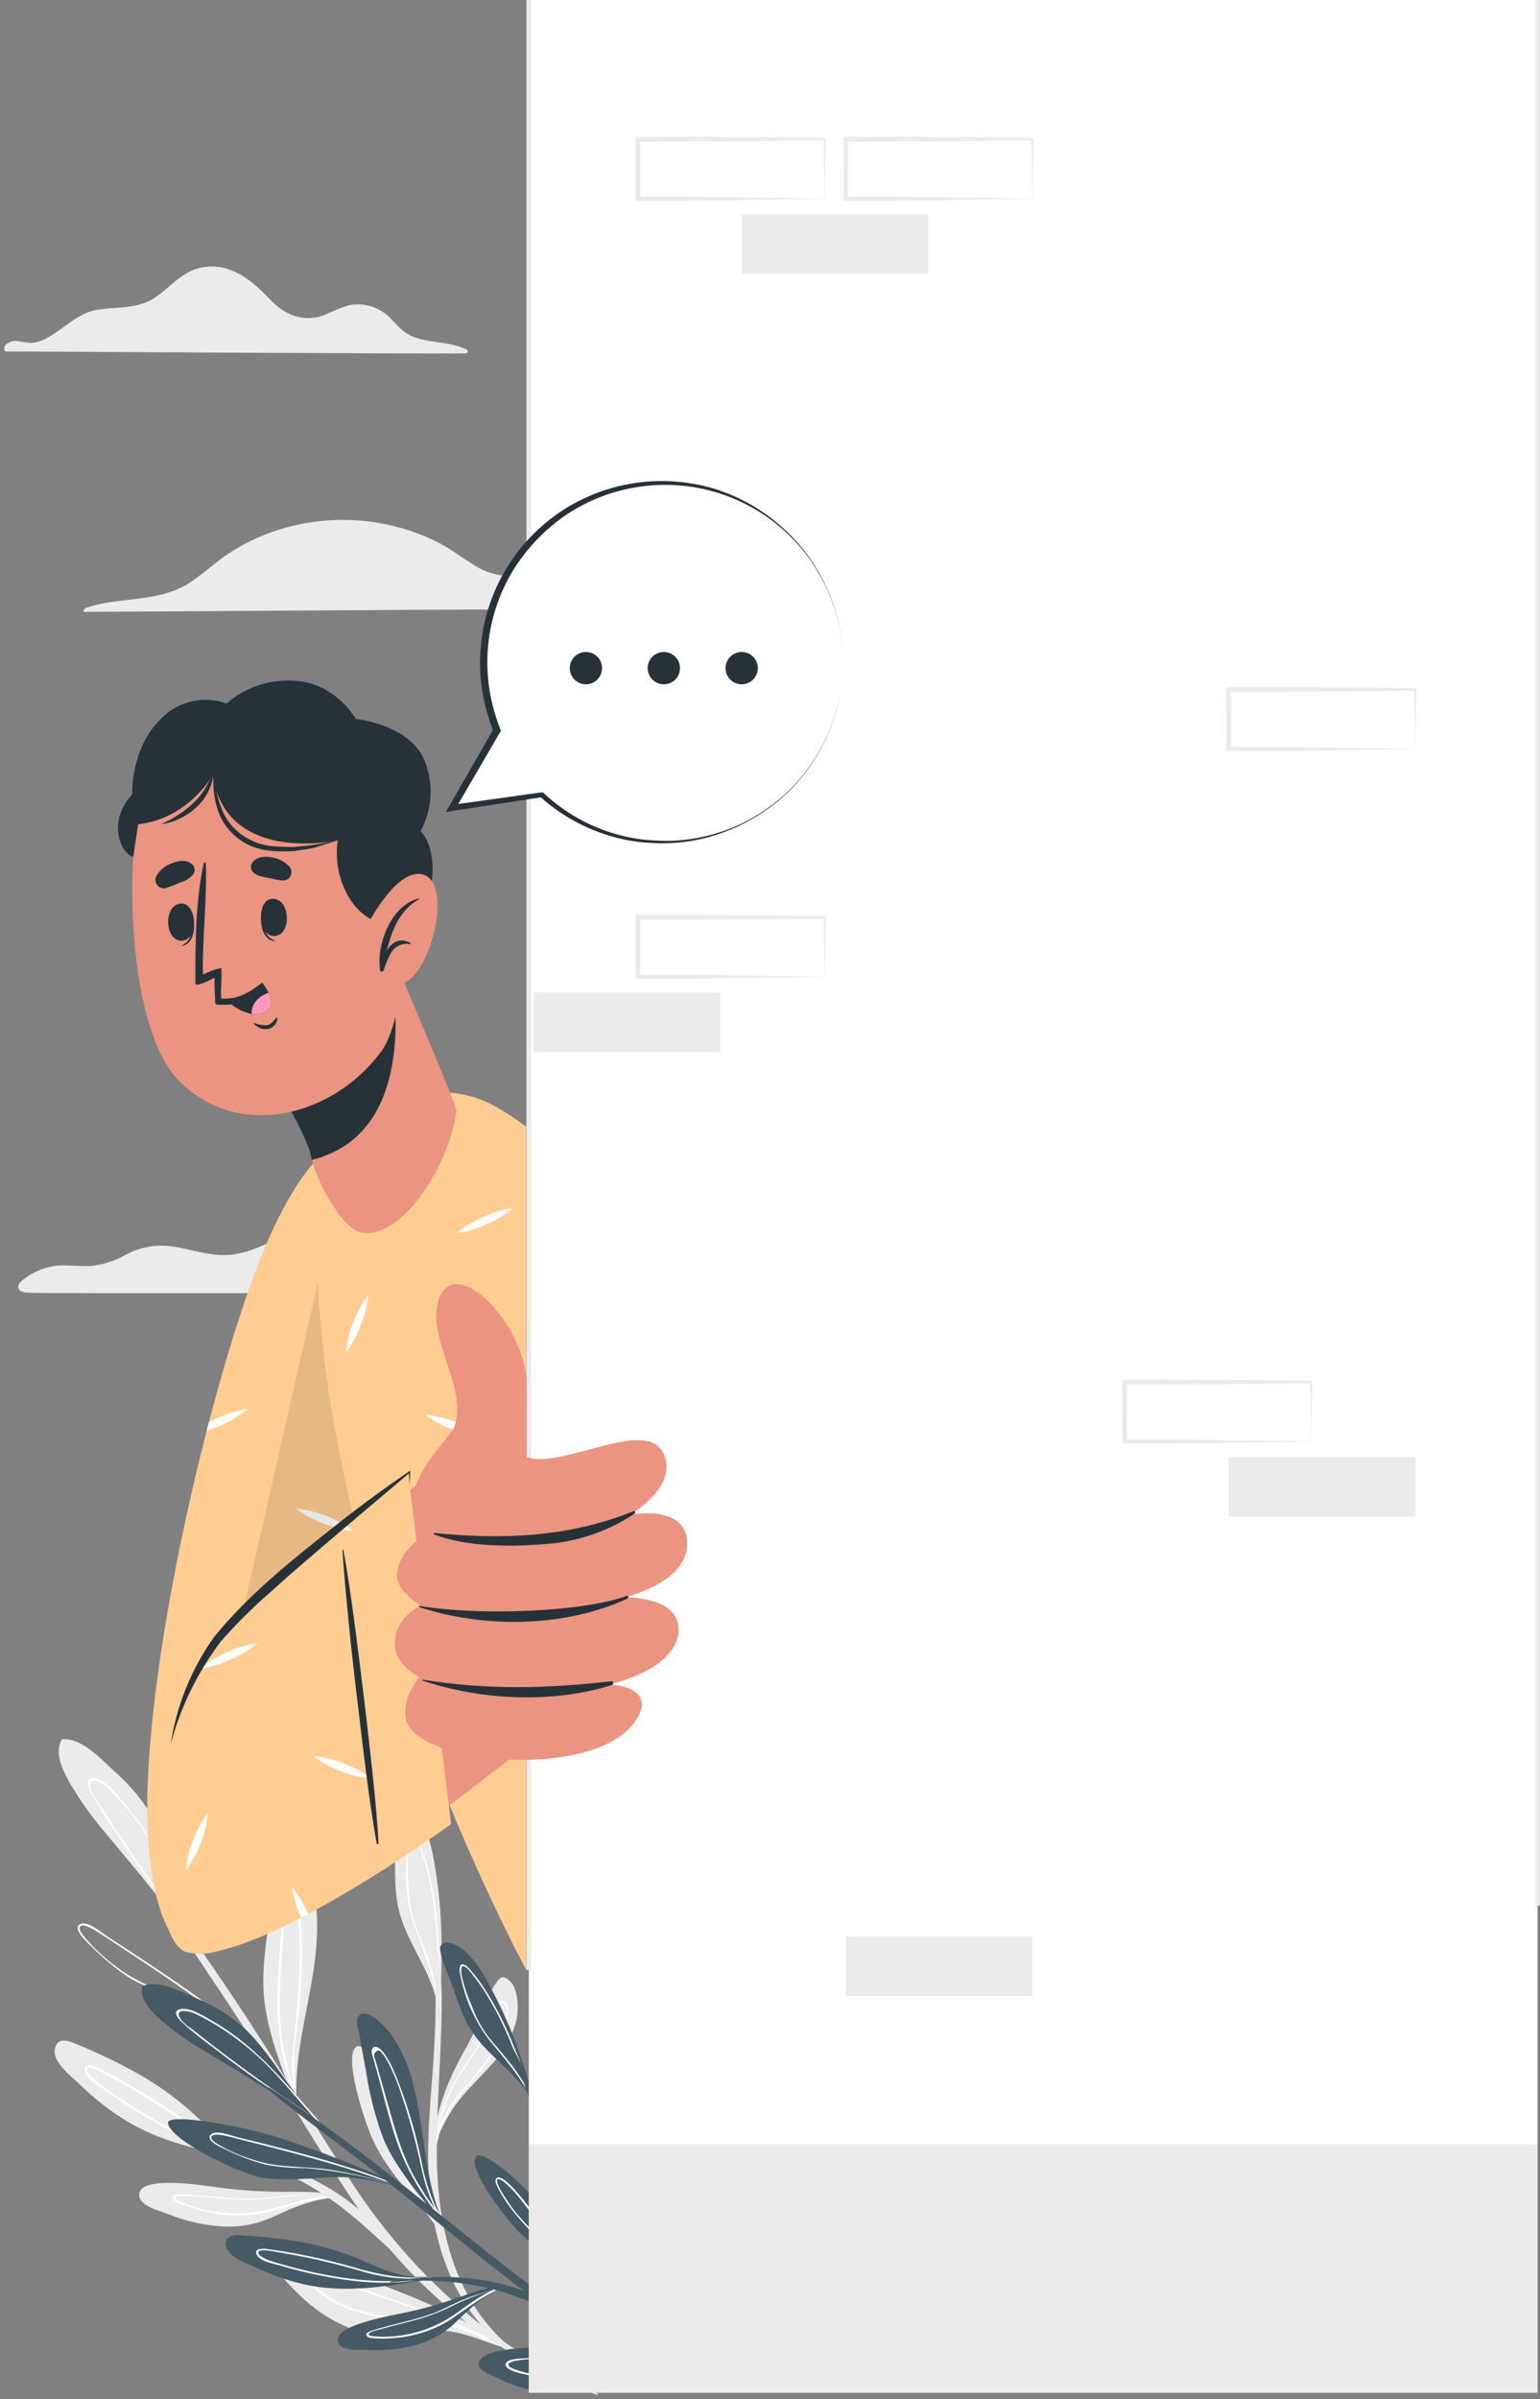 <svg width="237" height="369" viewBox="0 0 237 369" fill="none" xmlns="http://www.w3.org/2000/svg">
<rect x="0" y="0" width="237" height="369" fill="#808080" stroke="none"/>
<g clip-path="url(#clip0_125_119)">
<path d="M12.948 94.105C16.164 94.105 96.469 93.546 119.153 93.546C120.735 93.546 118.733 90.8 117.858 90.602C115.068 89.991 112.161 89.961 109.327 89.667C106.542 89.397 103.813 88.71 101.231 87.628C99.023 86.686 96.771 85.597 94.357 85.221C89.683 84.485 85.584 87.017 81.197 88.165C79.868 88.551 78.472 88.654 77.1 88.466C75.728 88.278 74.411 87.805 73.234 87.076C71.203 85.862 69.362 84.404 67.243 83.33C63.187 81.335 58.764 80.198 54.249 79.992C49.734 79.786 45.225 80.513 41.004 82.13C38.995 82.911 37.071 83.898 35.264 85.074C33.122 86.48 31.282 88.276 29.133 89.659C24.349 92.736 18.468 91.713 13.272 93.472C12.992 93.568 12.676 94.105 12.948 94.105Z" fill="#EBEBEB"/>
<path d="M0.878 54.052C4.631 54.052 67.714 54.464 71.681 54.339C71.961 54.339 72.115 53.912 71.835 53.772C69.333 52.536 66.499 52.786 63.901 51.91C62.37 51.395 61.436 50.394 60.376 49.246C59.493 48.251 58.36 47.511 57.093 47.104C55.931 46.755 54.698 46.717 53.516 46.994C52.281 47.404 51.074 47.896 49.903 48.466C46.87 49.606 43.926 48.517 41.763 46.258C39.981 44.41 38.23 42.666 35.801 41.665C34.803 41.225 33.726 40.995 32.636 40.99C31.545 40.985 30.466 41.205 29.464 41.636C27.153 42.681 25.563 44.786 23.392 46.051C20.816 47.523 17.732 47.2 14.891 47.656C12.05 48.112 9.872 50.512 7.384 51.895C6.568 52.415 5.627 52.705 4.661 52.734C4.093 52.687 3.528 52.608 2.968 52.499C2.576 52.399 2.165 52.406 1.777 52.518C1.389 52.631 1.037 52.845 0.76 53.139C0.605 53.309 0.635 54.052 0.878 54.052Z" fill="#EBEBEB"/>
<path d="M4.565 198.823C4.617 198.985 80.299 198.823 79.35 198.823C78.909 198.823 80.005 198.168 79.586 197.962C77.12 196.74 74.434 196.703 71.74 196.49C70.156 196.42 68.602 196.042 67.162 195.379C65.734 194.643 64.844 193.332 63.828 192.133C62.268 190.284 60.263 188.864 58.001 188.008C55.739 187.151 53.296 186.887 50.904 187.238C45.523 188.077 41.284 192.177 35.889 192.935C32.651 193.384 29.589 192.133 26.424 191.691C23.979 191.356 21.49 191.813 19.322 192.994C17.716 193.908 15.94 194.484 14.104 194.687C12.632 194.79 11.16 194.62 9.651 194.606C7.219 194.651 4.887 195.583 3.093 197.226C2.858 197.41 2.092 198.823 4.565 198.823Z" fill="#EBEBEB"/>
<path d="M64.792 280.055C66.316 282.587 66.779 285.988 67.213 288.887C67.69 292.176 67.936 295.493 67.949 298.816C67.994 301.915 67.891 305.006 67.729 308.09V308.178C67.729 308.384 67.729 308.583 67.729 308.781C67.729 308.98 67.729 309.275 67.729 309.517C67.733 309.549 67.726 309.582 67.709 309.609C67.691 309.636 67.664 309.656 67.633 309.665C67.615 309.675 67.595 309.68 67.574 309.68C67.553 309.68 67.533 309.675 67.515 309.664C67.497 309.654 67.482 309.639 67.472 309.621C67.461 309.603 67.456 309.582 67.456 309.562L67.412 309.164C66.809 303.548 62.636 299.14 61.37 293.708C60.678 290.764 60.803 287.585 60.788 284.552C60.788 282.874 60.442 280.755 60.788 279.113C60.877 278.672 60.832 278.23 61.237 277.928C62.496 276.972 64.225 279.165 64.792 280.055Z" fill="#EBEBEB"/>
<path d="M63.85 282.352C62.842 281.814 62.724 283.89 62.658 284.464C62.238 288.328 62.459 292.796 63.85 296.431C65.366 300.443 66.934 304.439 67.456 308.7L67.412 309.135L67.456 309.532C67.456 309.553 67.461 309.573 67.472 309.591C67.482 309.609 67.497 309.624 67.515 309.635C67.533 309.645 67.553 309.651 67.574 309.651C67.594 309.651 67.615 309.646 67.633 309.635C67.633 309.547 67.633 309.466 67.633 309.385C67.677 308.965 67.714 308.553 67.736 308.141V308.053C67.82 305.09 67.741 302.124 67.5 299.169C67.367 295.021 66.782 290.9 65.756 286.878C65.484 285.91 65.162 284.957 64.792 284.022C64.623 283.551 64.343 282.624 63.85 282.352ZM64.821 284.714C65.18 285.708 65.487 286.721 65.741 287.747C66.574 291.296 67.067 294.916 67.213 298.558C67.495 301.703 67.588 304.861 67.493 308.016C67.188 305.59 66.615 303.206 65.786 300.906C65.182 299.162 64.461 297.469 63.843 295.754C63.214 293.796 62.887 291.754 62.871 289.697C62.691 287.761 62.728 285.81 62.981 283.883C63.055 283.5 63.305 282.631 63.622 282.624C64.188 282.624 64.682 284.324 64.792 284.714H64.821Z" fill="white"/>
<path d="M77.841 360.824C77.873 360.834 77.9 360.855 77.918 360.884C77.935 360.912 77.942 360.946 77.937 360.979V360.979C77.936 361.006 77.927 361.032 77.911 361.054C77.896 361.076 77.874 361.094 77.849 361.104C77.811 361.118 77.769 361.118 77.731 361.104C74.051 360.066 70.26 357.983 66.308 358.55C63.217 358.991 60.663 359.889 57.476 359.205C54.282 358.487 51.273 357.108 48.644 355.157C47.441 354.268 46.322 353.271 45.303 352.176C44.817 351.653 43.315 350.395 43.337 349.593C43.419 345.854 55.32 350.145 56.902 350.726C63.916 353.302 71.129 356.334 77.37 360.485C77.374 360.493 77.376 360.502 77.376 360.511C77.376 360.52 77.374 360.529 77.37 360.537C77.375 360.549 77.377 360.561 77.377 360.574C77.377 360.586 77.375 360.599 77.37 360.611C77.525 360.684 77.687 360.75 77.841 360.824Z" fill="#EBEBEB"/>
<path d="M77.841 360.824C77.687 360.75 77.525 360.684 77.37 360.625C77.375 360.614 77.378 360.601 77.378 360.588C77.378 360.576 77.375 360.563 77.37 360.552C73.388 358.609 69.274 356.945 65.116 355.4C60.695 353.605 56.161 352.1 51.544 350.895C50.911 350.741 48.21 349.769 47.864 350.807C47.518 351.845 50.477 353.501 51.11 353.876C54.79 356.084 59.206 356.563 63.408 356.945C66.146 357.203 68.825 357.424 71.423 358.417C73.631 359.234 75.685 360.294 77.856 361.126C77.881 361.116 77.903 361.099 77.919 361.076C77.934 361.054 77.943 361.028 77.944 361.001C76.833 360.566 75.736 360.059 74.654 359.529L77.944 360.956C77.944 360.926 77.933 360.897 77.915 360.873C77.896 360.849 77.87 360.832 77.841 360.824V360.824ZM68.067 357.21C63.894 356.474 59.611 356.614 55.504 355.436C53.516 354.907 51.642 354.016 49.976 352.809C49.66 352.573 48.151 351.558 48.335 350.998C48.46 350.623 49.527 350.733 49.689 350.763C50.871 350.964 52.041 351.232 53.193 351.565C57.204 352.706 61.156 354.119 65.064 355.591C67.228 356.408 69.362 357.284 71.49 358.196C70.383 357.759 69.237 357.429 68.067 357.21Z" fill="white"/>
<path d="M47.864 289.579C48.924 292.737 48.931 296.24 48.666 299.53C48.033 307.133 45.398 314.603 45.604 322.28C45.604 322.581 45.604 322.883 45.604 323.185C45.752 323.553 45.678 323.472 45.465 323.045C44.53 321.183 40.938 312.837 40.57 306.419C40.342 302.408 40.96 298.463 41.586 294.518C41.947 292.266 42.322 290.013 42.66 287.769C42.785 287.033 42.763 285.06 43.75 284.714C45.656 284.03 47.43 288.343 47.864 289.579Z" fill="#EBEBEB"/>
<path d="M44.567 290.897C44.403 290.844 44.225 290.857 44.07 290.932C43.915 291.008 43.795 291.14 43.735 291.301C43.587 291.737 43.53 292.197 43.566 292.656C43.514 293.465 43.463 294.26 43.419 295.062C43.095 300.612 42.315 306.353 42.881 311.902C43.286 315.587 44.133 319.21 45.406 322.692C45.406 322.81 45.45 322.927 45.479 323.038C45.509 323.148 45.479 323.038 45.479 323.038C45.693 323.465 45.766 323.546 45.619 323.178C45.619 322.876 45.619 322.574 45.619 322.272C45.619 321.971 45.472 321.463 45.42 321.051C45.136 318.202 45.212 315.328 45.649 312.498C46.394 307.108 46.618 301.659 46.318 296.225C46.254 295.008 46.059 293.802 45.737 292.626C45.531 292.111 45.192 291.073 44.567 290.897ZM45.376 292.508C45.471 292.76 45.547 293.018 45.604 293.281C45.736 293.839 45.834 294.405 45.899 294.974C46.052 296.35 46.136 297.733 46.149 299.118C46.147 304.04 45.83 308.956 45.2 313.838C44.887 316.255 44.865 318.701 45.133 321.124C44.542 319.166 44.05 317.178 43.661 315.17C42.668 310.018 43.146 304.866 43.441 299.714C43.522 298.433 43.595 297.145 43.669 295.857L43.779 293.936L43.816 292.928C43.816 292.28 43.713 292.045 44.353 291.721C45.156 291.316 45.119 291.817 45.376 292.508V292.508Z" fill="white"/>
<path d="M58.904 318.688C60.264 320.91 61.41 323.256 62.326 325.695C64.159 330.589 64.534 336.58 66.853 341.357C67.029 341.659 67.206 341.982 67.361 342.299C67.427 342.415 67.486 342.536 67.537 342.66C67.537 342.726 67.471 342.777 67.427 342.726C67.28 342.527 67.132 342.336 66.978 342.144L66.742 341.835C63.276 337.419 59.176 333.577 57.027 328.278C55.71 325.025 52.825 315.891 54.915 314.736C55.827 314.22 58.057 317.348 58.904 318.688Z" fill="#EBEBEB"/>
<path d="M56.953 319.586C56.475 319.947 56.696 320.984 56.748 321.426C56.925 322.599 57.196 323.755 57.557 324.885C58.203 326.992 59.043 329.035 60.067 330.987C61.94 334.794 64.158 338.423 66.691 341.828L66.926 342.137C67.081 342.328 67.228 342.52 67.375 342.718C67.419 342.77 67.515 342.718 67.486 342.652C67.434 342.528 67.375 342.408 67.309 342.292C64.814 338.295 63.232 333.894 61.76 329.404C61.465 328.411 58.624 318.357 56.953 319.586ZM59.441 323.406C59.794 324.333 60.118 325.275 60.435 326.225C61.171 328.433 61.907 330.641 62.643 332.849C63.454 335.25 64.438 337.589 65.587 339.848C63.891 337.352 62.322 334.773 60.884 332.12C59.935 330.369 59.1 328.56 58.381 326.703C57.998 325.695 57.683 324.662 57.439 323.612C57.314 323.104 56.527 320.226 57.086 319.851C57.815 319.372 59.294 323.001 59.441 323.406V323.406Z" fill="white"/>
<path d="M78.29 304.52C79.828 305.793 79.836 308.936 79.483 310.666C78.882 313.096 77.671 315.333 75.964 317.164C73.609 319.917 70.812 322.221 69.031 325.4C67.25 328.58 67.824 327.608 66.868 331.362C66.868 331.435 66.787 331.45 66.72 331.406C66.649 331.337 66.594 331.253 66.558 331.16C66.522 331.067 66.507 330.968 66.514 330.869C66.51 330.837 66.51 330.805 66.514 330.773C66.904 324.811 68.936 319.77 71.924 314.581C73.617 311.637 74.316 308.2 76.119 305.33C76.781 304.277 77.238 303.637 78.29 304.52Z" fill="#EBEBEB"/>
<path d="M77.569 307.758C76.656 307.523 75.942 309.429 75.633 310.121C74.815 312.169 73.815 314.14 72.645 316.009C71.51 317.579 70.482 319.224 69.569 320.933C68.231 323.582 67.31 326.422 66.838 329.353C66.704 329.862 66.596 330.378 66.514 330.898C66.507 330.997 66.522 331.097 66.558 331.19C66.594 331.282 66.649 331.366 66.72 331.436V331.229C67.399 327.393 69.191 323.84 71.872 321.014C74.573 317.981 77.024 314.721 78.018 310.71C78.195 309.944 78.415 307.972 77.569 307.758ZM77.907 310.195C77.761 310.887 77.567 311.568 77.326 312.233C76.891 313.437 76.339 314.596 75.677 315.693C74.462 317.598 73.07 319.385 71.519 321.029C69.744 322.965 68.34 325.21 67.375 327.653C67.948 325.136 68.849 322.707 70.054 320.425C71.144 318.394 72.616 316.627 73.734 314.633C74.257 313.705 74.691 312.749 75.126 311.784C75.361 311.262 75.589 310.732 75.817 310.217C76.046 309.701 76.649 308.126 77.289 308.126C78.114 308.104 77.974 309.915 77.907 310.195V310.195Z" fill="white"/>
<path d="M16.555 297.852C15.782 297.351 13.368 295.239 12.249 295.982C11.13 296.726 13.566 298.86 14.03 299.324C15.727 301.044 17.585 302.597 19.579 303.961C21.596 305.278 23.819 305.977 26.027 306.905C31.459 309.113 36.515 312.439 41.218 315.928C41.226 315.92 41.233 315.91 41.237 315.899C41.242 315.889 41.244 315.877 41.244 315.865C41.244 315.854 41.242 315.842 41.237 315.832C41.233 315.821 41.226 315.811 41.218 315.803L41.115 315.7C41.121 315.686 41.121 315.67 41.115 315.656C33.563 308.929 25.048 303.357 16.555 297.852ZM40.688 315.45C37.465 312.997 34.068 310.784 30.524 308.826C26.402 306.559 21.758 305.492 18.012 302.57C16.115 301.201 14.399 299.599 12.904 297.8C12.72 297.557 12.043 296.748 12.308 296.328C12.573 295.909 13.485 296.174 14.759 296.954C15.811 297.594 16.834 298.308 17.872 298.985C21.949 301.657 26.012 304.343 29.979 307.177C33.659 309.797 37.229 312.555 40.688 315.45Z" fill="white"/>
<path d="M52.538 337.824C52.545 337.836 52.548 337.85 52.548 337.865C52.548 337.879 52.545 337.893 52.538 337.905C52.534 337.941 52.517 337.974 52.489 337.997C52.462 338.02 52.426 338.032 52.39 338.03C52.221 338.03 52.052 338.03 51.883 337.971H51.838C48.158 338.214 45.369 339.392 42.094 340.915C39.67 342.053 37.003 342.574 34.329 342.431C31.393 342.256 28.507 341.6 25.784 340.488C24.673 340.054 21.243 339.259 21.419 337.434C21.707 334.424 31.996 336.242 33.755 336.455C36.882 336.86 40.03 337.073 43.183 337.095C46.296 337.095 49.395 336.985 52.435 337.736C52.459 337.735 52.484 337.744 52.503 337.761C52.522 337.777 52.534 337.799 52.538 337.824V337.824Z" fill="#EBEBEB"/>
<path d="M50.55 337.765C48.74 337.706 46.922 337.581 45.119 337.618C43.095 337.662 41.1 338.096 39.069 338.148C35.264 338.229 31.503 337.581 27.712 337.485C27.219 337.485 26.24 337.485 26.652 338.221C26.829 338.553 27.388 338.737 27.69 338.869C28.614 339.284 29.572 339.618 30.553 339.87C33.933 340.836 37.495 340.972 40.938 340.268C44.824 339.318 48.497 337.831 52.538 337.898C52.545 337.885 52.548 337.871 52.548 337.857C52.548 337.843 52.545 337.829 52.538 337.817C51.878 337.744 51.213 337.727 50.55 337.765V337.765ZM42.101 339.671C37.847 340.808 33.349 340.639 29.192 339.186C28.581 338.976 27.984 338.73 27.403 338.45C27.05 338.258 26.505 337.802 27.69 337.714C27.97 337.695 28.25 337.695 28.529 337.714C29.515 337.758 30.494 337.839 31.473 337.92C33.571 338.096 35.668 338.302 37.781 338.332C39.648 338.326 41.513 338.183 43.36 337.905C45.612 337.685 47.878 337.631 50.138 337.743C47.415 337.979 44.736 338.935 42.101 339.671Z" fill="white"/>
<path d="M40.673 332.083C40.692 332.136 40.692 332.193 40.673 332.245C40.677 332.274 40.677 332.304 40.673 332.333C40.666 332.371 40.651 332.406 40.629 332.436V332.436C40.598 332.47 40.558 332.494 40.514 332.507C40.47 332.52 40.423 332.521 40.379 332.51C39.816 332.419 39.26 332.289 38.715 332.12C32.327 331.016 25.769 329.824 20.109 326.578C17.234 324.894 14.579 322.859 12.205 320.521C11.034 319.38 7.987 317.106 8.451 315.096C8.915 313.087 10.777 313.955 12.036 314.493C15.318 315.842 18.513 317.393 21.604 319.137C24.639 320.883 27.47 322.962 30.045 325.334C33.144 328.204 36.132 331.2 40.438 331.936C40.487 331.937 40.534 331.951 40.576 331.977C40.617 332.003 40.651 332.04 40.673 332.083V332.083Z" fill="#EBEBEB"/>
<path d="M28.051 325.835C23.977 322.962 19.699 320.389 15.252 318.136C14.685 317.834 13.044 317.098 13.044 318.283C13.044 319.682 15.348 320.874 16.26 321.529C19.727 324.032 23.392 326.247 27.219 328.153C31.451 330.275 36 331.692 40.688 332.348C40.691 332.319 40.691 332.289 40.688 332.26C32.967 331.001 25.813 327.557 19.344 323.295C17.776 322.265 16.194 321.227 14.722 320.072C14.486 319.888 13.088 318.6 13.441 318.107C13.794 317.613 15.531 318.6 15.752 318.717L18.77 320.373C22.515 322.494 26.143 324.813 29.641 327.321C32.942 329.709 36.7 331.391 40.681 332.26C40.699 332.207 40.699 332.15 40.681 332.098C35.941 331.016 31.981 328.661 28.051 325.835Z" fill="white"/>
<path d="M17.6 272.423C20.201 274.689 22.383 277.395 24.047 280.416C26.483 285.148 27.425 290.418 29.155 295.408V295.467C29.614 296.829 30.157 298.162 30.782 299.456C30.914 299.729 31.054 300.001 31.201 300.281C31.216 300.309 31.224 300.341 31.224 300.373C31.224 300.405 31.216 300.436 31.201 300.465C31.177 300.503 31.141 300.532 31.098 300.546C31.057 300.557 31.014 300.557 30.973 300.546V300.546C30.938 300.543 30.904 300.531 30.874 300.512C30.845 300.492 30.82 300.466 30.803 300.435C30.575 300.053 30.369 299.662 30.163 299.272C30.148 299.272 30.134 299.268 30.121 299.26C30.108 299.252 30.097 299.241 30.09 299.228C25.784 293.421 21.029 287.629 16.297 281.976C14.158 279.498 12.255 276.824 10.615 273.991C9.673 272.298 8.407 269.656 9.401 267.727C9.425 267.661 9.466 267.602 9.52 267.557C9.575 267.511 9.64 267.481 9.71 267.47C12.713 267.389 15.59 270.568 17.6 272.423Z" fill="#EBEBEB"/>
<path d="M14.479 273.461C13.007 273.284 13.611 274.867 13.993 275.669C15.104 277.735 16.338 279.733 17.688 281.652C19.16 283.86 20.632 286.032 22.104 288.181C24.945 292.251 28.566 296.144 30.936 300.531C30.977 300.542 31.02 300.542 31.061 300.531C31.104 300.517 31.14 300.488 31.164 300.45L30.745 299.442C30.2 298.109 29.655 296.785 29.118 295.452V295.394C26.498 289.005 23.76 282.698 19.064 277.288C18.004 276 16.29 273.674 14.479 273.461ZM19.771 278.458C22.538 281.906 24.828 285.711 26.579 289.771C27.999 292.987 29.184 296.292 30.546 299.53C29.074 297.005 27.131 294.709 25.394 292.324C22.671 288.586 20.046 284.776 17.519 280.894C16.908 279.967 16.312 279.032 15.716 278.083C15.193 277.251 14.162 275.993 13.971 275.006C13.581 273.093 15.443 274.079 16.069 274.543C16.599 274.965 17.092 275.433 17.541 275.941C18.326 276.756 19.069 277.595 19.771 278.458V278.458Z" fill="white"/>
<path d="M66.787 298.669C67.17 305.093 67.119 311.535 66.632 317.952C66.168 323.84 65.646 329.728 66.021 335.616C66.514 343.462 68.855 351.705 74.058 357.586C66.048 351.226 59.156 343.574 53.664 334.946C44.287 320.41 35.411 305.322 24.805 291.633C24.628 291.405 24.319 291.633 24.459 291.898C29.214 299.552 34.476 306.912 39.297 314.581C44.118 322.25 48.666 329.905 53.59 337.397C54.127 338.207 54.672 339.009 55.224 339.797C49.174 334.718 41.166 331.701 33.652 330.479C33.556 330.479 33.549 330.604 33.652 330.626C39.055 331.881 44.215 334.017 48.924 336.948C53.038 339.48 56.424 342.682 59.964 345.898C68.515 355.986 79.51 363.712 91.899 368.339C91.923 368.342 91.948 368.338 91.97 368.325C91.991 368.313 92.008 368.294 92.017 368.271C92.027 368.248 92.028 368.223 92.021 368.199C92.014 368.175 92 368.154 91.98 368.14C86.956 366.022 82.17 363.38 77.701 360.257C69.804 353.199 67.338 342.189 67.228 331.759C67.169 326.291 67.545 320.837 67.773 315.376C68.001 309.915 68.303 304.064 67.096 298.617C67.089 298.576 67.066 298.54 67.032 298.516C66.998 298.491 66.956 298.482 66.915 298.489C66.874 298.495 66.838 298.518 66.814 298.552C66.789 298.586 66.78 298.628 66.787 298.669V298.669Z" fill="#EBEBEB"/>
<path d="M202.667 360.927C202.662 360.931 202.658 360.936 202.656 360.942C202.653 360.948 202.652 360.954 202.652 360.96C202.652 360.966 202.653 360.973 202.656 360.978C202.658 360.984 202.662 360.989 202.667 360.993C202.672 360.998 202.677 361.002 202.684 361.005C202.69 361.007 202.697 361.009 202.704 361.009C202.711 361.009 202.717 361.007 202.724 361.005C202.73 361.002 202.736 360.998 202.741 360.993L202.983 360.64C203.285 360.213 203.572 359.779 203.845 359.345L203.999 359.109H204.051C207.186 354.436 212.824 352.147 215.275 346.95C216.298 344.618 216.92 342.13 217.115 339.59C217.225 338.494 218.13 335.057 216.673 334.475C215.54 334.026 214.207 335.704 213.648 336.418C211.889 338.678 210.881 341.57 209.858 344.212C208.835 346.855 207.981 349.438 207.046 352.051C206.164 354.418 205.091 356.71 203.837 358.903C203.477 359.529 203.072 360.228 202.667 360.927Z" fill="#455A64"/>
<path d="M202.667 360.927C202.662 360.931 202.658 360.936 202.656 360.942C202.653 360.948 202.652 360.954 202.652 360.96C202.652 360.966 202.653 360.973 202.656 360.978C202.658 360.984 202.662 360.989 202.667 360.993C202.925 360.603 203.175 360.213 203.44 359.823L202.983 360.625C203.285 360.198 203.572 359.764 203.845 359.33L204.249 358.645C206.077 356.089 208.095 353.673 210.285 351.418C211.373 350.318 212.262 349.038 212.912 347.635C214.097 345.007 215.606 339.075 214.965 338.332C214.325 337.588 213.641 339.532 213.427 339.966C211.742 343.447 210.535 347.127 208.658 350.527C207.399 352.816 206.111 355.091 204.831 357.372C204.485 357.851 204.154 358.329 203.837 358.844C203.477 359.529 203.072 360.228 202.667 360.927ZM205.846 356.018C207.142 353.861 208.415 351.69 209.571 349.46C210.52 347.613 211.293 345.684 212.088 343.764C212.478 342.799 212.875 341.843 213.309 340.9C213.42 340.643 214.244 338.516 214.656 338.604C215.069 338.692 214.737 340.29 214.656 340.709C214.178 342.726 213.641 344.787 212.964 346.752C212.198 348.718 210.989 350.481 209.431 351.904C208.155 353.202 206.958 354.576 205.846 356.018V356.018Z" fill="white"/>
<path d="M200.216 364.872C200.359 364.927 200.515 364.94 200.665 364.909C206.7 365.225 212.389 367.639 218.454 367.971C221.116 368.174 223.788 367.73 226.241 366.675C227.279 366.197 230.878 364.556 230.907 363.061C231.003 358.587 208.312 362.752 200.687 364.482C200.569 364.484 200.452 364.506 200.341 364.548C200.106 364.629 200.069 364.791 200.216 364.872Z" fill="#455A64"/>
<path d="M200.216 364.872L201.651 364.754C203.123 364.806 204.595 364.887 206.067 365.056C208.393 365.314 210.667 365.866 212.978 366.263C216.584 366.917 220.296 366.646 223.768 365.476C224.504 365.225 226.712 364.614 226.756 363.54C226.8 362.465 225.144 362.804 224.585 362.804C216.651 363.025 208.68 363.79 200.768 364.504C200.631 364.497 200.493 364.497 200.356 364.504C200.106 364.629 200.069 364.791 200.216 364.872ZM203.992 364.556C207.083 364.305 210.169 364.06 213.251 363.82C215.665 363.643 218.081 363.476 220.5 363.319C221.693 363.238 222.885 363.142 224.085 363.091C224.556 363.091 226.381 362.966 226.293 363.569C226.204 364.173 224.717 364.717 224.445 364.828C220.162 366.543 215.694 366.432 211.249 365.564C208.859 365.056 206.436 364.719 203.999 364.556H203.992Z" fill="white"/>
<path d="M212.927 324.12C215.245 330.979 221.877 335.542 220.728 345.25C220.728 345.287 220.765 345.302 220.787 345.287C220.809 345.272 220.787 345.287 220.787 345.287C221.008 344.352 221.192 343.41 221.339 342.453C222.163 337.284 221.988 332.005 220.824 326.902C220.125 323.875 218.971 320.971 217.402 318.291C216.585 316.929 214.98 313.661 213.354 313.33C209.887 312.609 212.5 322.868 212.927 324.12Z" fill="#455A64"/>
<path d="M214.524 321.235C214.759 325.577 217.321 329.463 218.837 333.437C219.92 336.159 220.662 339.005 221.045 341.909C220.993 343.035 220.912 344.154 220.817 345.287C221.037 344.352 221.221 343.41 221.369 342.453C221.369 342.395 221.369 342.343 221.369 342.284C221.551 339.243 221.41 336.191 220.949 333.18C220.35 329.022 219.171 324.969 217.446 321.139C217.151 320.469 216.379 317.82 215.311 317.937C214.244 318.055 214.487 320.631 214.524 321.235ZM215.444 318.349C216.18 318.394 217.77 322.53 218.388 324.193C219.703 327.782 220.554 331.524 220.92 335.329C221.072 336.973 221.127 338.624 221.082 340.275C220.738 338.406 220.246 336.568 219.61 334.777C218.314 331.031 216.158 327.542 215.194 323.7C214.928 322.696 214.789 321.662 214.782 320.624C214.796 320.212 214.782 318.313 215.444 318.349V318.349Z" fill="white"/>
<path d="M230.282 300.001C228.925 302.246 227.84 304.646 227.051 307.148C225.531 311.996 225.163 317.132 225.976 322.147C225.976 322.236 225.976 322.324 226.02 322.42C225.954 322.662 225.895 322.913 225.851 323.156C225.851 323.214 225.851 323.266 225.851 323.325V323.362C225.851 323.377 225.857 323.392 225.868 323.403C225.879 323.414 225.894 323.42 225.91 323.42C225.925 323.42 225.94 323.414 225.951 323.403C225.962 323.392 225.969 323.377 225.969 323.362C226.094 323.082 226.226 322.802 226.359 322.523C229.008 316.796 232.578 311.615 234.366 305.492C234.756 304.159 237.597 295.533 234.087 295.666C232.453 295.732 230.959 298.86 230.282 300.001Z" fill="#455A64"/>
<path d="M230.915 301.672C229.141 305.138 228.375 309.37 227.573 313.161C226.884 316.126 226.35 319.126 225.976 322.147C225.939 322.39 225.917 322.648 225.895 322.883L225.851 323.148C225.851 323.222 225.851 323.288 225.814 323.354C225.814 323.37 225.82 323.385 225.831 323.396C225.842 323.407 225.857 323.413 225.873 323.413C225.889 323.413 225.904 323.407 225.915 323.396C225.926 323.385 225.932 323.37 225.932 323.354C226.057 323.075 226.189 322.795 226.322 322.515C226.454 322.236 226.388 322.044 226.425 321.779C227.481 318.482 228.767 315.262 230.274 312.145C231.054 310.43 231.783 308.708 232.394 306.934C233.08 305.218 233.574 303.431 233.866 301.605C233.947 300.818 234.087 299.25 232.894 299.324C231.938 299.427 231.297 300.936 230.915 301.672ZM233.572 301.407C233.216 303.602 232.598 305.747 231.732 307.795C231.032 309.731 230.179 311.6 229.325 313.462C228.427 315.442 227.507 317.452 226.808 319.52C227.235 316.716 227.691 313.919 228.339 311.137C228.854 308.929 229.413 306.787 230.076 304.66C230.396 303.551 230.83 302.478 231.371 301.458C231.562 301.095 231.779 300.746 232.019 300.413C232.784 299.368 233.667 300.443 233.572 301.407Z" fill="white"/>
<path d="M71.416 299.957C73.418 301.628 74.779 304.321 75.972 306.581C77.333 309.171 78.516 311.852 79.512 314.603C80.447 317.164 81.249 319.755 82.007 322.375V322.449C82.059 322.618 82.103 322.795 82.154 322.964C82.206 323.133 82.323 323.362 82.404 323.568C82.415 323.595 82.416 323.624 82.409 323.652C82.4 323.68 82.384 323.705 82.36 323.722C82.35 323.736 82.337 323.747 82.321 323.755C82.306 323.762 82.289 323.766 82.272 323.766C82.255 323.766 82.238 323.762 82.223 323.755C82.207 323.747 82.194 323.736 82.184 323.722C82.132 323.612 82.088 323.501 82.037 323.398C79.909 318.909 75.17 316.451 72.542 312.307C71.07 310.033 70.334 307.383 69.421 304.866C68.928 303.475 68.038 301.812 67.832 300.347C67.78 299.957 67.611 299.611 67.832 299.228C68.641 298.08 70.717 299.375 71.416 299.957Z" fill="#455A64"/>
<path d="M71.328 302.135C70.334 301.973 70.835 303.74 70.945 304.233C71.673 307.727 73.183 311.01 75.361 313.838C77.79 316.73 80.248 319.601 81.904 322.986C81.904 323.111 81.97 323.237 82 323.362C82.029 323.487 82.095 323.575 82.147 323.685C82.157 323.699 82.171 323.71 82.186 323.718C82.201 323.726 82.218 323.73 82.235 323.73C82.252 323.73 82.269 323.726 82.285 323.718C82.3 323.71 82.313 323.699 82.323 323.685L82.243 323.472C82.162 323.119 82.066 322.736 81.97 322.412V322.339C81.184 319.851 80.26 317.408 79.203 315.023C77.901 311.61 76.225 308.352 74.205 305.308C73.704 304.582 73.166 303.882 72.594 303.21C72.314 302.908 71.814 302.209 71.328 302.135ZM72.8 303.813C73.388 304.549 73.933 305.285 74.448 306.066C76.162 308.777 77.618 311.643 78.798 314.625C79.935 317.16 80.918 319.76 81.742 322.412C80.791 320.48 79.623 318.663 78.261 316.995C77.26 315.715 76.171 314.522 75.155 313.256C74.069 311.807 73.208 310.201 72.601 308.494C71.89 306.94 71.357 305.311 71.011 303.637C70.96 303.298 70.915 302.503 71.18 302.408C71.681 302.238 72.586 303.526 72.814 303.813H72.8Z" fill="white"/>
<path d="M105.633 363.319C105.661 363.318 105.689 363.327 105.712 363.345C105.735 363.362 105.751 363.387 105.758 363.415V363.415C105.77 363.435 105.777 363.458 105.777 363.481C105.777 363.504 105.77 363.527 105.758 363.547C105.731 363.571 105.698 363.586 105.662 363.591C102.277 363.797 98.552 363.15 95.432 364.769C92.988 366.028 91.126 367.507 88.307 367.853C85.434 368.184 82.523 367.911 79.762 367.051C78.507 366.656 77.29 366.148 76.126 365.534C75.575 365.24 73.963 364.637 73.749 363.959C72.734 360.824 83.869 360.949 85.349 361.015C91.921 361.133 98.795 361.567 105.221 363.223C105.224 363.23 105.226 363.238 105.226 363.245C105.226 363.253 105.224 363.261 105.221 363.268C105.221 363.268 105.221 363.312 105.221 363.326L105.633 363.319Z" fill="#455A64"/>
<path d="M105.633 363.319L105.184 363.282C105.184 363.282 105.184 363.282 105.184 363.223C101.32 362.752 97.397 362.568 93.503 362.487C89.296 362.282 85.079 362.354 80.881 362.701C80.314 362.76 77.782 362.701 77.812 363.687C77.841 364.673 80.756 365.159 81.396 365.299C85.12 366.035 88.896 365.196 92.51 364.298C94.809 363.61 97.191 363.236 99.59 363.187C101.644 363.238 103.675 363.518 105.721 363.584C105.733 363.564 105.74 363.541 105.74 363.518C105.74 363.494 105.733 363.471 105.721 363.452C104.669 363.452 103.616 363.304 102.571 363.209L105.721 363.444C105.722 363.416 105.714 363.389 105.698 363.367C105.682 363.344 105.659 363.327 105.633 363.319ZM96.44 363.135C92.76 363.716 89.235 365.085 85.474 365.299C83.669 365.429 81.855 365.227 80.123 364.703C79.792 364.607 78.246 364.195 78.239 363.672C78.239 363.326 79.151 363.113 79.291 363.091C80.331 362.913 81.38 362.798 82.434 362.745C86.114 362.532 89.794 362.561 93.474 362.664C95.513 362.716 97.544 362.826 99.568 362.966C98.522 362.926 97.475 362.983 96.44 363.135V363.135Z" fill="white"/>
<path d="M60.111 312.8C61.814 315.219 63.018 317.954 63.651 320.845C65.322 327.343 65.293 334.321 67.685 340.636C67.773 340.886 67.876 341.136 67.972 341.372C68.2 341.637 68.119 341.592 67.817 341.291C66.507 340.01 61.112 334.115 58.985 328.882C57.743 325.588 56.86 322.171 56.35 318.688C55.997 316.716 55.614 314.743 55.29 312.8C55.18 312.167 54.554 310.518 55.29 309.944C56.696 308.781 59.405 311.858 60.111 312.8Z" fill="#455A64"/>
<path d="M57.763 314.809C57.41 314.809 57.255 315.052 57.197 315.383C57.196 315.788 57.278 316.189 57.439 316.561C57.631 317.245 57.822 317.923 58.021 318.607C59.346 323.303 60.361 328.308 62.437 332.753C63.834 335.699 65.584 338.464 67.648 340.989L67.81 341.261C68.111 341.563 68.192 341.607 67.964 341.342C67.868 341.099 67.766 340.849 67.677 340.606C67.589 340.363 67.317 339.973 67.155 339.649C66.094 337.363 65.328 334.952 64.873 332.473C63.938 327.776 62.548 323.182 60.722 318.754C60.323 317.76 59.812 316.814 59.199 315.935C58.904 315.538 58.337 314.773 57.763 314.809ZM58.904 315.913C59.059 316.092 59.197 316.284 59.316 316.487C59.587 316.914 59.833 317.357 60.052 317.812C60.59 318.909 61.031 320.02 61.458 321.183C62.877 325.276 64.032 329.455 64.917 333.695C65.354 335.794 66.041 337.832 66.963 339.767C65.906 338.312 64.923 336.804 64.019 335.248C61.708 331.259 60.612 326.843 59.36 322.442L58.433 319.174L57.969 317.54L57.734 316.723C57.579 316.178 57.388 316.024 57.837 315.567C58.286 315.111 58.492 315.413 58.904 315.913Z" fill="white"/>
<path d="M77.709 333.769C79.481 335.222 81.11 336.841 82.574 338.604C85.518 342.144 87.557 347.017 90.861 350.314L91.597 350.947L91.847 351.197C91.892 351.241 91.847 351.322 91.766 351.285L91.229 350.932C91.141 350.873 91.038 350.814 90.95 350.748C86.791 348.084 82.272 346.067 78.953 342.284C76.914 339.958 71.872 333.202 73.285 331.642C73.867 330.942 76.627 332.893 77.709 333.769Z" fill="#455A64"/>
<path d="M76.355 335.071C76.06 335.513 76.546 336.308 76.715 336.669C77.201 337.59 77.76 338.471 78.386 339.303C79.534 340.868 80.822 342.324 82.235 343.653C84.905 346.273 87.807 348.645 90.905 350.741C90.994 350.807 91.097 350.866 91.185 350.925L91.722 351.278C91.774 351.278 91.847 351.234 91.803 351.19L91.553 350.94C88.344 348.349 85.739 345.184 83.192 341.843C82.655 341.107 77.385 333.57 76.355 335.071ZM79.512 337.53C80.071 338.199 80.609 338.891 81.153 339.583C82.404 341.195 83.626 342.836 84.907 344.433C86.279 346.195 87.78 347.853 89.397 349.394C87.264 347.81 85.213 346.12 83.251 344.33C81.961 343.147 80.744 341.886 79.608 340.555C78.998 339.825 78.437 339.055 77.93 338.251C77.679 337.868 76.193 335.697 76.546 335.233C77.002 334.652 79.284 337.235 79.512 337.53Z" fill="white"/>
<path d="M89.735 316.384C91.384 317.003 92.296 319.608 92.502 321.146C92.703 323.342 92.344 325.553 91.457 327.572C90.294 330.516 88.66 333.253 88.072 336.404C87.483 339.554 87.704 338.612 87.998 341.982C87.998 342.049 87.954 342.078 87.888 342.063C87.809 342.027 87.74 341.973 87.684 341.907C87.628 341.841 87.587 341.764 87.564 341.681C87.55 341.654 87.538 341.627 87.527 341.6C86.129 336.529 86.357 331.752 87.343 326.578C87.902 323.634 87.49 320.587 88.16 317.68C88.41 316.62 88.609 315.957 89.735 316.384Z" fill="#455A64"/>
<path d="M90.074 319.284C89.249 319.358 89.198 321.146 89.146 321.809C89.051 323.733 88.783 325.644 88.344 327.52C87.86 329.155 87.482 330.819 87.211 332.503C86.865 335.092 86.922 337.718 87.38 340.29C87.41 340.754 87.469 341.216 87.556 341.673C87.58 341.757 87.621 341.834 87.677 341.9C87.733 341.966 87.802 342.019 87.88 342.056C87.88 341.99 87.88 341.938 87.88 341.879C87.327 338.511 87.772 335.054 89.161 331.936C90.537 328.631 91.649 325.202 91.288 321.573C91.229 320.896 90.839 319.225 90.074 319.284ZM91.06 321.212C91.135 321.83 91.169 322.452 91.163 323.075C91.148 324.2 91.024 325.321 90.795 326.423C90.336 328.359 89.695 330.246 88.881 332.061C87.968 334.18 87.447 336.447 87.343 338.751C87.091 336.498 87.138 334.221 87.483 331.98C87.799 329.971 88.506 328.072 88.881 326.092C89.051 325.172 89.132 324.245 89.213 323.317C89.257 322.817 89.293 322.316 89.338 321.845C89.382 321.374 89.426 319.873 89.948 319.689C90.626 319.424 91.03 320.962 91.06 321.212Z" fill="white"/>
<path d="M43.014 328.801C49.461 330.92 55.769 333.423 61.973 336.161C62.009 336.175 62.04 336.201 62.059 336.234C62.08 336.267 62.088 336.306 62.084 336.345V336.345L62.201 336.404C62.215 336.417 62.222 336.436 62.222 336.455C62.222 336.474 62.215 336.493 62.201 336.507V336.507C62.175 336.515 62.147 336.515 62.12 336.507C58.315 335.542 54.76 334.652 50.771 334.865C47.143 335.057 43.698 335.469 40.084 334.865C37.001 334.328 26.101 329.139 25.858 326.526C25.703 324.826 37.884 327.123 43.014 328.801Z" fill="#455A64"/>
<path d="M36.493 328.683C35.705 328.491 33.093 327.432 32.371 328.374C31.65 329.316 34.3 330.383 34.822 330.633C36.726 331.576 38.718 332.33 40.769 332.885C42.814 333.273 44.892 333.462 46.974 333.452C52.161 333.857 57.278 334.903 62.209 336.565V336.565C62.222 336.552 62.23 336.533 62.23 336.514C62.23 336.495 62.222 336.476 62.209 336.462L62.091 336.404C53.833 332.974 45.119 330.817 36.493 328.683ZM61.642 336.352C58.255 335.244 54.791 334.385 51.279 333.783C47.194 333.092 43.029 333.54 39.069 332.201C37.097 331.619 35.208 330.788 33.446 329.728C33.218 329.581 32.423 329.11 32.526 328.676C32.629 328.241 33.453 328.212 34.734 328.492C35.794 328.72 36.853 329.014 37.906 329.279C42.064 330.324 46.223 331.384 50.337 332.591C54.154 333.685 57.923 334.939 61.642 336.352Z" fill="white"/>
<path d="M77.952 351.506C77.957 351.518 77.959 351.53 77.959 351.543C77.959 351.556 77.957 351.568 77.952 351.58C77.958 351.61 77.953 351.642 77.936 351.668C77.92 351.694 77.894 351.713 77.863 351.72L77.422 351.823C74.434 353.089 72.454 354.877 70.18 357.115C68.496 358.762 66.43 359.965 64.166 360.618C61.674 361.304 59.085 361.575 56.505 361.42C55.459 361.376 52.376 361.707 51.993 360.14C51.36 357.556 60.442 356.099 61.966 355.76C64.684 355.194 67.363 354.456 69.988 353.552C72.564 352.647 75.14 351.676 77.863 351.418C77.875 351.417 77.887 351.418 77.898 351.422C77.91 351.426 77.92 351.433 77.928 351.441C77.937 351.45 77.943 351.46 77.947 351.471C77.951 351.482 77.953 351.494 77.952 351.506V351.506Z" fill="#455A64"/>
<path d="M76.288 352.036C74.772 352.515 73.219 352.927 71.733 353.508C70.062 354.126 68.531 355.068 66.853 355.716C63.718 356.886 60.406 357.431 57.226 358.454C56.814 358.587 56.004 358.866 56.563 359.374C56.799 359.602 57.3 359.595 57.616 359.617C58.502 359.694 59.394 359.694 60.28 359.617C63.369 359.441 66.371 358.524 69.031 356.945C71.975 355.032 74.61 352.735 77.989 351.624C77.993 351.612 77.996 351.6 77.996 351.587C77.996 351.575 77.993 351.562 77.989 351.55C77.41 351.666 76.841 351.829 76.288 352.036V352.036ZM69.811 356.062C66.603 358.235 62.816 359.394 58.941 359.389C58.373 359.387 57.805 359.353 57.241 359.286C56.887 359.227 56.306 359.006 57.241 358.601C57.48 358.511 57.726 358.44 57.977 358.388C58.808 358.145 59.647 357.924 60.494 357.703C62.29 357.247 64.093 356.813 65.859 356.231C67.409 355.686 68.916 355.029 70.371 354.266C72.18 353.427 74.05 352.726 75.965 352.169C73.742 353.118 71.784 354.686 69.811 356.062V356.062Z" fill="white"/>
<path d="M66.433 350.167C66.473 350.198 66.499 350.242 66.507 350.292C66.513 350.316 66.513 350.341 66.507 350.365C66.514 350.399 66.514 350.435 66.507 350.469C66.507 350.469 66.507 350.469 66.507 350.469C66.49 350.505 66.465 350.536 66.433 350.559C66.4 350.582 66.362 350.597 66.323 350.601C65.837 350.69 65.345 350.742 64.851 350.756C59.228 351.69 53.428 352.588 47.783 351.528C44.907 350.962 42.112 350.038 39.466 348.776C38.163 348.165 34.977 347.157 34.778 345.353C34.579 343.55 36.382 343.734 37.582 343.815C40.698 343.991 43.8 344.36 46.87 344.919C49.906 345.489 52.869 346.398 55.702 347.628C59.088 349.1 62.452 350.704 66.235 350.056C66.274 350.059 66.312 350.07 66.346 350.089C66.381 350.108 66.41 350.135 66.433 350.167V350.167Z" fill="#455A64"/>
<path d="M54.135 348.621C49.908 347.408 45.598 346.505 41.24 345.92C40.681 345.832 39.113 345.692 39.459 346.656C39.864 347.819 42.116 348.128 43.065 348.422C46.675 349.499 50.368 350.277 54.105 350.748C58.236 351.288 62.427 351.151 66.514 350.343C66.52 350.319 66.52 350.294 66.514 350.27C59.736 351.455 52.788 350.66 46.164 348.989C44.567 348.584 42.955 348.18 41.395 347.65C41.144 347.561 39.613 346.914 39.761 346.384C39.908 345.854 41.645 346.185 41.858 346.229C42.852 346.391 43.845 346.553 44.802 346.73C48.527 347.409 52.212 348.288 55.842 349.364C59.285 350.394 62.903 350.702 66.47 350.27C66.462 350.22 66.436 350.176 66.397 350.145C62.187 350.652 58.219 349.836 54.135 348.621Z" fill="white"/>
<path d="M30.016 307.243C32.828 308.375 35.421 309.989 37.678 312.012C41.071 315.244 43.374 319.372 46.26 323.001V323.045C47.038 324.042 47.876 324.99 48.769 325.886C48.953 326.077 49.152 326.261 49.351 326.453C49.372 326.47 49.389 326.493 49.399 326.519C49.41 326.544 49.413 326.572 49.41 326.6C49.397 326.64 49.374 326.675 49.343 326.703C49.317 326.729 49.284 326.747 49.248 326.755V326.755C49.218 326.759 49.188 326.758 49.158 326.75C49.129 326.742 49.102 326.729 49.078 326.71C48.784 326.453 48.497 326.195 48.21 325.923C48.198 325.928 48.186 325.931 48.173 325.931C48.16 325.931 48.148 325.928 48.136 325.923C42.881 322.368 37.258 318.894 31.672 315.56C29.183 314.128 26.835 312.464 24.658 310.592C23.385 309.459 21.574 307.648 21.839 305.734C21.841 305.673 21.859 305.612 21.892 305.559C21.924 305.507 21.969 305.463 22.023 305.433C24.496 304.476 27.808 306.279 30.016 307.243Z" fill="#455A64"/>
<path d="M27.72 309.01C26.439 309.289 27.403 310.43 27.955 310.975C29.483 312.37 31.093 313.673 32.776 314.876C34.606 316.289 36.461 317.675 38.34 319.034C41.88 321.588 46.017 323.781 49.255 326.74C49.291 326.732 49.324 326.714 49.351 326.688C49.382 326.661 49.405 326.625 49.417 326.585L48.777 325.849C47.938 324.907 47.099 323.95 46.267 323.008V322.964C42.241 318.408 38.171 313.956 32.673 310.813C31.392 310.121 29.287 308.656 27.72 309.01ZM33.564 311.63C36.858 313.701 39.86 316.204 42.491 319.071C44.596 321.33 46.539 323.737 48.608 326.033C46.635 324.37 44.376 323.016 42.241 321.536C38.9 319.211 35.617 316.801 32.393 314.309C31.657 313.713 30.848 313.109 30.082 312.498C29.317 311.887 28.191 311.203 27.742 310.437C26.866 308.965 28.691 309.245 29.354 309.444C29.921 309.641 30.47 309.887 30.995 310.18C31.871 310.636 32.725 311.122 33.564 311.63Z" fill="white"/>
<path d="M78.482 314.846C80.656 320.068 82.475 325.431 83.928 330.898C85.246 335.925 86.511 340.974 88.528 345.773C91.207 352.154 95.527 358.329 101.555 361.715C93.051 358.744 85.103 354.373 78.04 348.783C66.043 339.414 54.311 329.434 41.534 321.124C41.321 320.984 41.144 321.293 41.328 321.448C47.503 326.453 54.002 331.06 60.214 336.013C66.426 340.967 72.432 346.045 78.695 350.859C79.372 351.381 80.057 351.882 80.749 352.375C74.25 349.909 66.713 349.696 60.141 350.903C60.059 350.903 60.089 351.043 60.141 351.035C64.998 350.486 69.912 350.747 74.684 351.808C78.842 352.721 82.581 354.406 86.46 356.055C96.484 361.968 107.856 365.214 119.492 365.483C119.517 365.483 119.541 365.473 119.559 365.455C119.577 365.437 119.587 365.413 119.587 365.387C119.587 365.362 119.577 365.338 119.559 365.32C119.541 365.302 119.517 365.292 119.492 365.292C114.704 364.982 109.962 364.168 105.346 362.863C96.749 359.278 91.509 350.837 88.418 342.203C86.784 337.677 85.525 333.033 84.134 328.433C82.743 323.833 81.3 318.865 78.725 314.692C78.704 314.659 78.672 314.637 78.634 314.628C78.597 314.62 78.558 314.627 78.526 314.647C78.494 314.668 78.471 314.7 78.463 314.738C78.454 314.775 78.461 314.814 78.482 314.846V314.846Z" fill="#455A64"/>
<path d="M236.626 0H81.382V368H236.626V0Z" fill="white"/>
<path d="M236.619 329.78H81.455V368H236.619V329.78Z" fill="#EBEBEB"/>
<path d="M217.814 115.199C213.03 115.272 200.952 115.456 196.33 115.508H189.088H188.757V115.169L188.72 106.028V105.66H189.088L203.454 105.712C207.031 105.712 214.237 105.807 217.814 105.852H217.99V106.021L217.814 115.162V115.199ZM217.814 115.199L217.637 106.058L217.814 106.234L210.63 106.315C206.075 106.374 193.805 106.411 189.088 106.426L189.456 106.058V115.199L189.117 114.868H196.242C200.797 114.912 213.133 115.103 217.843 115.169L217.814 115.199Z" fill="#EBEBEB"/>
<path d="M158.875 30.581C154.084 30.654 142.013 30.838 137.384 30.883H130.149H129.81V30.544V21.403V21.035H130.178L144.538 21.086C148.115 21.086 155.327 21.182 158.904 21.226H159.081V21.403L158.912 30.544L158.875 30.581ZM158.875 30.581L158.698 21.44L158.875 21.609L151.692 21.69C147.136 21.749 134.859 21.793 130.149 21.808L130.517 21.44L130.48 30.581L130.149 30.242H137.273C141.822 30.286 154.201 30.47 158.875 30.544V30.581Z" fill="#EBEBEB"/>
<path d="M142.852 32.965H114.126V42.107H142.852V32.965Z" fill="#EBEBEB"/>
<path d="M126.888 150.247C122.104 150.321 110.027 150.505 105.404 150.549H98.162H97.831V150.218V141.069V140.701H98.199L112.566 140.753C116.135 140.753 123.348 140.848 126.925 140.9H127.102V141.069L126.925 150.218L126.888 150.247ZM126.888 150.247L126.712 141.099L126.888 141.275L119.705 141.356C115.149 141.415 102.873 141.459 98.162 141.467L98.53 141.099V150.247L98.192 149.908H105.316C109.872 149.96 122.207 150.144 126.918 150.218L126.888 150.247Z" fill="#EBEBEB"/>
<path d="M110.866 152.632H82.139V161.773H110.866V152.632Z" fill="#EBEBEB"/>
<path d="M126.888 30.581C122.104 30.654 110.027 30.838 105.404 30.883H98.162H97.831V30.544V21.403V21.035H98.199L112.566 21.086C116.135 21.086 123.348 21.182 126.925 21.226H127.102V21.403L126.925 30.544L126.888 30.581ZM126.888 30.581L126.712 21.44L126.888 21.609L119.705 21.69C115.149 21.749 102.873 21.793 98.162 21.808L98.53 21.44V30.581L98.192 30.242H105.316C109.872 30.286 122.207 30.47 126.918 30.544L126.888 30.581Z" fill="#EBEBEB"/>
<path d="M158.875 297.83H130.149V306.971H158.875V297.83Z" fill="#EBEBEB"/>
<path d="M201.791 221.72C197.007 221.794 184.929 221.978 180.307 222.022H173.065H172.734V221.683L172.697 212.542V212.174H173.065L187.432 212.226C191.001 212.226 198.214 212.321 201.791 212.365H201.968V212.542L201.791 221.683V221.72ZM201.791 221.72L201.614 212.579L201.791 212.748L194.608 212.829C190.052 212.888 177.783 212.932 173.065 212.947L173.433 212.579V221.72L173.094 221.381H180.219C184.775 221.426 197.11 221.61 201.821 221.683L201.791 221.72Z" fill="#EBEBEB"/>
<path d="M217.814 224.105H189.088V233.246H217.814V224.105Z" fill="#EBEBEB"/>
<path d="M236.986 0H236.25V293.06H236.986V0Z" fill="#EBEBEB"/>
<path d="M81.749 0H81.013V302.96H81.749V0Z" fill="#EBEBEB"/>
<path d="M42.417 189.976C27.904 225.157 18.291 290.61 28.433 298.941C39.761 308.222 59.875 259.006 58.904 256.989C58.168 255.48 57.218 218.489 56.909 191.426C56.6 164.364 46.002 181.284 42.417 189.976Z" fill="#EB9481"/>
<path d="M59.176 256.952C58.83 253.096 58.087 204.108 57.351 188.813C56.615 173.519 50.558 171.149 42.079 188.909C33.6 206.669 20.772 259.565 22.892 284.022C24.93 307.574 35.691 303.158 45.965 287.754C54.37 275.124 59.176 256.952 59.176 256.952Z" fill="#FFCD92"/>
<path d="M54.37 203.394C53.772 204.889 53.393 206.463 53.244 208.067C54.209 206.776 54.98 205.35 55.533 203.835C56.141 202.341 56.533 200.767 56.696 199.162C55.726 200.456 54.943 201.881 54.37 203.394V203.394ZM34.947 254.097C33.465 254.735 32.084 255.585 30.848 256.621C32.441 256.386 33.993 255.922 35.455 255.245C36.942 254.612 38.328 253.764 39.569 252.728C37.972 252.967 36.417 253.428 34.947 254.097V254.097ZM29.721 283.029C29.116 284.523 28.73 286.098 28.573 287.702C29.538 286.411 30.314 284.989 30.877 283.478C31.478 281.981 31.858 280.404 32.003 278.797C31.046 280.092 30.277 281.517 29.721 283.029V283.029ZM50.182 233.135C48.685 232.542 47.112 232.163 45.509 232.009C48.122 233.915 51.191 235.1 54.407 235.446C53.115 234.48 51.693 233.702 50.182 233.135V233.135ZM52.92 271.238C51.424 270.643 49.85 270.264 48.247 270.112C49.545 271.075 50.972 271.85 52.486 272.416C52.883 272.563 53.288 272.703 53.693 272.828C53.848 272.467 53.987 272.092 54.127 271.761C53.752 271.584 53.325 271.4 52.92 271.238ZM33.475 218.084C33.026 218.298 32.585 218.511 32.143 218.747C32.033 219.173 31.915 219.608 31.812 220.042C32.544 219.809 33.264 219.538 33.968 219.232C35.454 218.594 36.84 217.743 38.083 216.708C36.489 216.944 34.937 217.408 33.475 218.084V218.084Z" fill="white"/>
<path opacity="0.1" d="M26.174 297.182C30.59 304.468 38.414 299.096 45.958 287.754C54.37 275.124 59.206 256.952 59.206 256.952C58.867 253.096 58.124 204.108 57.388 188.821C57.064 182.086 55.702 177.862 53.568 176.758L26.174 297.182Z" fill="black"/>
<path d="M80.984 302.96V173.306C79.259 171.971 77.419 170.791 75.486 169.78C64.755 164.393 49.351 171.54 48.828 185.884C46.834 240.275 80.984 302.96 80.984 302.96Z" fill="#FFCD92"/>
<path d="M77.017 270.149C78.373 269.965 79.7 269.604 80.962 269.074V267.727C79.541 268.347 78.213 269.162 77.017 270.149V270.149ZM74.36 187.18C72.875 187.812 71.49 188.654 70.246 189.682C71.844 189.436 73.402 188.973 74.875 188.306C76.351 187.67 77.729 186.827 78.967 185.803C77.373 186.035 75.82 186.499 74.36 187.18ZM56.284 173.932C55.651 173.696 55.011 173.483 54.355 173.299C54.098 173.541 53.84 173.799 53.62 174.035C54.35 174.42 55.102 174.764 55.872 175.065C57.368 175.661 58.942 176.04 60.545 176.191C59.243 175.25 57.816 174.494 56.306 173.946L56.284 173.932ZM54.348 203.372C53.75 204.867 53.371 206.441 53.222 208.045C54.187 206.754 54.958 205.328 55.511 203.813C56.125 202.327 56.524 200.761 56.696 199.162C55.726 200.456 54.943 201.881 54.37 203.394L54.348 203.372ZM67.397 249.975C66.787 251.47 66.405 253.048 66.264 254.656C67.219 253.361 67.99 251.939 68.553 250.431C69.139 248.932 69.518 247.36 69.679 245.758C68.733 247.059 67.972 248.486 67.419 249.997L67.397 249.975ZM70.157 218.732C68.662 218.131 67.088 217.752 65.484 217.606C66.775 218.567 68.198 219.337 69.708 219.895C71.203 220.495 72.778 220.875 74.382 221.021C73.091 220.078 71.677 219.315 70.18 218.754L70.157 218.732Z" fill="white"/>
<path d="M55.908 189.638C62.157 190.249 69.156 179.084 70.268 170.789C70.341 170.222 62.459 151.866 61.009 148.105C60.715 147.369 39.665 162.95 39.665 162.95C39.665 162.95 45.03 169.942 47.525 176.515C47.719 177.038 47.864 177.577 47.96 178.127C47.975 178.217 47.997 178.305 48.026 178.392C48.644 181.512 52.714 189.329 55.908 189.638Z" fill="#EB9481"/>
<path d="M47.989 178.392C48.834 178.189 49.661 177.918 50.462 177.582C62.731 172.526 61.318 155.664 60.111 148.473C56.041 150.799 39.621 162.95 39.621 162.95C39.621 162.95 44.993 169.935 47.481 176.522C47.683 177.038 47.831 177.573 47.923 178.119C47.937 178.212 47.959 178.303 47.989 178.392Z" fill="#263238"/>
<path d="M58.956 120.299C63.371 128.564 63.747 154.891 58.609 161.802C51.161 171.812 36.463 175.529 27.329 166.005C18.497 156.768 18.593 122.434 24.57 115.905C33.365 106.286 52.42 108.082 58.956 120.299Z" fill="#EB9481"/>
<path d="M40.254 140.134C40.254 140.068 40.401 140.215 40.394 140.289C40.394 142.063 40.644 144.101 42.263 144.653C42.315 144.653 42.307 144.764 42.263 144.756C40.283 144.521 39.952 141.812 40.254 140.134Z" fill="#263238"/>
<path d="M41.807 138.25C44.655 137.978 44.986 143.697 42.344 143.947C39.702 144.197 39.415 138.478 41.807 138.25Z" fill="#263238"/>
<path d="M29.67 140.723C29.67 140.65 29.538 140.812 29.545 140.885C29.707 142.652 29.589 144.705 28.021 145.382C27.97 145.382 27.985 145.492 28.021 145.485C29.979 145.095 30.104 142.372 29.67 140.723Z" fill="#263238"/>
<path d="M27.992 138.964C25.129 138.913 25.239 144.639 27.889 144.683C30.538 144.727 30.384 139.001 27.992 138.964Z" fill="#263238"/>
<path d="M43.448 135.424C42.646 135.343 41.924 135.137 41.144 134.982C40.364 134.828 39.532 134.747 38.87 134.077C38.709 133.866 38.622 133.607 38.622 133.341C38.622 133.075 38.709 132.817 38.87 132.605C39.606 131.722 40.747 131.678 41.814 131.869C42.902 132.009 43.899 132.55 44.611 133.385C44.756 133.586 44.841 133.824 44.854 134.071C44.868 134.319 44.81 134.565 44.687 134.78C44.564 134.995 44.382 135.17 44.162 135.284C43.943 135.399 43.695 135.447 43.448 135.424V135.424Z" fill="#263238"/>
<path d="M25.548 136.58C26.299 136.327 27.036 136.034 27.756 135.704C28.567 135.497 29.287 135.032 29.81 134.379C29.937 134.14 29.981 133.865 29.934 133.599C29.888 133.332 29.753 133.088 29.552 132.907C28.654 132.171 27.528 132.355 26.513 132.738C25.474 133.083 24.601 133.802 24.062 134.754C23.949 134.976 23.903 135.227 23.93 135.474C23.956 135.722 24.055 135.957 24.212 136.15C24.369 136.343 24.579 136.487 24.817 136.563C25.054 136.639 25.308 136.645 25.548 136.58Z" fill="#263238"/>
<path d="M42.506 156.555C42.108 156.989 41.718 157.585 41.078 157.681C40.416 157.708 39.756 157.592 39.142 157.342C39.13 157.336 39.115 157.335 39.102 157.338C39.088 157.342 39.076 157.35 39.068 157.362C39.06 157.373 39.057 157.387 39.058 157.401C39.059 157.415 39.066 157.428 39.076 157.438C39.352 157.766 39.712 158.015 40.118 158.156C40.523 158.297 40.959 158.326 41.38 158.24C41.737 158.132 42.054 157.92 42.291 157.632C42.528 157.344 42.674 156.992 42.712 156.621C42.712 156.518 42.565 156.488 42.506 156.555Z" fill="#263238"/>
<path d="M40.335 151.358C39.93 152.091 39.376 152.732 38.709 153.239C38.043 153.746 37.278 154.108 36.463 154.302C35.757 154.482 35.028 154.559 34.3 154.531C34.163 154.545 34.024 154.545 33.887 154.531H33.497C33.401 154.519 33.312 154.475 33.242 154.408C33.173 154.34 33.128 154.251 33.114 154.155V154.155C33.107 154.094 33.107 154.032 33.114 153.971V153.802C32.997 152.44 33.011 150.357 33.011 150.357C32.526 150.637 30.067 151.925 30.067 151.211C30.067 145.323 30.067 138.699 31.348 132.811C31.348 132.768 31.365 132.727 31.396 132.697C31.426 132.666 31.467 132.649 31.51 132.649C31.553 132.649 31.594 132.666 31.625 132.697C31.655 132.727 31.672 132.768 31.672 132.811C31.885 138.5 31.105 144.182 31.23 149.901C32.109 149.427 33.051 149.08 34.027 148.871C34.218 148.915 33.931 152.897 34.027 153.5C34.026 153.522 34.026 153.544 34.027 153.566C36.331 153.728 38.016 152.933 40.151 151.27C40.283 151.101 40.43 151.211 40.335 151.358Z" fill="#263238"/>
<path d="M35.455 154.332C36.394 155.147 37.527 155.707 38.745 155.958C39.412 156.076 40.1 155.981 40.71 155.686C42.035 155.038 41.814 153.743 41.328 152.691C41.067 152.134 40.741 151.61 40.357 151.13C39.108 152.694 37.389 153.817 35.455 154.332Z" fill="#263238"/>
<path d="M38.745 155.958C39.412 156.076 40.1 155.981 40.71 155.686C42.035 155.038 41.814 153.743 41.328 152.691C39.856 153.147 38.576 154.472 38.745 155.958Z" fill="#FF98B9"/>
<path d="M61.598 142.107C55.099 143.145 50.999 135.645 51.978 129.242C51.978 129.242 34.8 133.076 32.732 119.195C32.732 119.195 29.111 125.871 21.25 126.776L20.514 131.773C18.689 131.413 16.341 126.518 20.352 122.154C20.352 122.154 20.043 115.169 24.768 110.547C26.048 109.223 27.683 108.296 29.477 107.879C31.271 107.461 33.148 107.57 34.881 108.192C37.712 105.732 41.389 104.473 45.133 104.681C51.61 104.939 54.76 110.569 54.76 110.569C54.76 110.569 63.519 111.452 65.521 117.444C66.126 119.129 66.369 120.923 66.233 122.709C66.097 124.495 65.586 126.232 64.733 127.806C64.733 127.806 67.103 130.014 66.463 135.336C66.058 138.758 63.548 141.798 61.598 142.107Z" fill="#263238"/>
<path d="M33.011 117.922C32.979 119.066 33.065 120.211 33.269 121.337C33.447 122.449 33.756 123.536 34.189 124.575C35.039 126.634 36.634 128.295 38.657 129.227C40.644 130.265 42.977 130.25 45.207 130.272C46.333 130.14 47.474 130.088 48.6 129.889C49.726 129.691 50.808 129.433 51.978 129.242C50.889 129.61 49.77 129.926 48.681 130.279C47.592 130.633 46.399 130.684 45.251 130.898C42.955 131.008 40.504 131.008 38.296 129.963C36.117 128.923 34.43 127.075 33.593 124.811C32.826 122.599 32.626 120.231 33.011 117.922V117.922Z" fill="#263238"/>
<path d="M24.761 126.783C26.605 125.967 28.302 124.85 29.78 123.479C30.497 122.798 31.119 122.023 31.628 121.175C32.139 120.299 32.551 119.368 32.857 118.4C32.852 119.458 32.621 120.501 32.18 121.462C31.745 122.439 31.119 123.32 30.34 124.053C29.574 124.787 28.698 125.396 27.742 125.856C26.806 126.326 25.799 126.64 24.761 126.783V126.783Z" fill="#263238"/>
<path d="M56.608 142.114C56.608 142.114 61.289 133.025 65.337 134.585C69.385 136.145 66.647 148.775 62.444 151.02C61.925 151.345 61.346 151.562 60.742 151.657C60.137 151.752 59.519 151.724 58.926 151.574C58.332 151.424 57.775 151.156 57.288 150.785C56.801 150.414 56.394 149.948 56.092 149.415L56.608 142.114Z" fill="#EB9481"/>
<path d="M64.461 138.184C64.527 138.184 64.556 138.265 64.461 138.302C61.517 139.98 60.288 143.071 59.544 146.206C60.28 144.94 61.487 144.138 63.173 145.029C63.261 145.073 63.173 145.213 63.106 145.205C62.533 145.099 61.941 145.174 61.413 145.421C60.885 145.667 60.448 146.074 60.163 146.582C59.694 147.426 59.319 148.32 59.044 149.246C58.933 149.54 58.411 149.46 58.477 149.128C58.474 149.101 58.474 149.074 58.477 149.047C57.94 145.11 60.266 139.156 64.461 138.184Z" fill="#263238"/>
<path d="M29.464 298.08C39.901 299.199 49.925 292.722 82.795 267.205C87.343 263.672 75.324 223.398 69.547 225.569C61.877 228.462 37.199 248.172 35.632 249.754C22.472 263.091 22.391 297.344 29.464 298.08Z" fill="#EB9481"/>
<path d="M62.849 226.776L69.429 280.541C69.429 280.541 39.385 302.349 28.89 300.288C21.979 298.919 21.324 262.163 36.986 248.562L62.849 226.776Z" fill="#FFCD92"/>
<path d="M47.408 294.326C46.787 292.839 45.948 291.453 44.92 290.212C45.163 291.804 45.627 293.355 46.296 294.82L46.355 294.945L47.422 294.4C47.427 294.374 47.422 294.348 47.408 294.326V294.326ZM34.947 254.097C33.465 254.735 32.084 255.585 30.848 256.621C32.441 256.386 33.993 255.922 35.455 255.245C36.942 254.612 38.328 253.764 39.569 252.728C37.972 252.967 36.417 253.428 34.947 254.097V254.097ZM29.721 283.029C29.116 284.523 28.73 286.097 28.573 287.702C29.538 286.411 30.314 284.988 30.877 283.478C31.478 281.981 31.858 280.404 32.003 278.797C31.046 280.092 30.277 281.517 29.721 283.029V283.029ZM53.399 234.732L52.817 235.226C53.342 235.334 53.873 235.407 54.407 235.446C54.076 235.189 53.752 234.953 53.399 234.732V234.732ZM52.92 271.238C51.424 270.643 49.85 270.264 48.247 270.112C49.545 271.075 50.972 271.85 52.486 272.416C53.985 273.01 55.561 273.389 57.167 273.542C55.87 272.573 54.44 271.797 52.92 271.238V271.238Z" fill="white"/>
<path d="M57.969 283.529C56.946 277.722 56.225 271.864 55.526 266.005C54.827 260.147 54.105 254.281 53.553 248.407C53.237 245.081 52.906 241.783 52.707 238.427C52.707 238.339 52.847 238.309 52.861 238.427C53.892 244.227 54.635 250.085 55.371 255.929C56.107 261.773 56.792 267.654 57.417 273.527C57.77 276.846 58.065 280.151 58.264 283.507C58.271 283.64 57.999 283.699 57.969 283.529Z" fill="#263238"/>
<path d="M63.033 228.307L63.129 226.401V226.173C59.162 228.896 55.224 231.759 51.441 234.784C44.92 239.936 38.296 245.198 32.989 251.712C29.477 256.612 27.174 262.274 26.27 268.235C27.799 262.523 30.421 257.162 33.99 252.448C36.314 249.796 38.814 247.305 41.475 244.992C47.57 239.458 56.725 231.884 63.084 226.475L62.901 226.386L63.033 228.292V228.307Z" fill="#263238"/>
<path d="M98.251 263.922C100.679 259.249 93.79 259.065 93.79 259.065C93.79 259.065 103.763 256.938 104.404 251.16C105 245.588 96.668 245.662 96.072 245.662C96.602 245.544 105.721 243.351 105.765 237.478C105.802 231.369 97.448 232.878 96.933 232.981C97.397 232.716 103.454 229.08 102.475 224.612C100.782 216.936 87.093 226.084 81.043 224.112C81.043 224.112 81.043 213.241 81.043 212.917L76.097 211.526C74.559 214.198 72.086 217.083 69.738 219.909C66.926 223.302 64.328 226.585 63.769 229.286C63.477 230.491 63.581 231.757 64.066 232.898C64.552 234.038 65.392 234.991 66.463 235.616C66.463 235.616 61.311 237.699 61.105 242.321C61.016 244.691 64.74 246.943 64.74 246.943C64.74 246.943 60.663 248.775 60.766 252.904C60.832 256.194 64.549 257.931 64.549 257.931C64.549 257.931 61.458 261.516 62.621 264.85C64.939 271.584 93.054 273.91 98.251 263.922Z" fill="#EB9481"/>
<path d="M78.688 222.434L81.035 212.947C81.035 203.74 69.819 192.287 67.442 200.104C65.624 206.043 72.461 214.088 69.716 219.909L78.688 222.434Z" fill="#EB9481"/>
<path d="M65.094 258.336C65.074 258.33 65.053 258.332 65.035 258.342C65.017 258.352 65.004 258.368 64.998 258.388C64.992 258.407 64.994 258.428 65.004 258.446C65.014 258.464 65.03 258.477 65.049 258.483C74.11 261.501 84.995 262.038 94.158 259.153C94.46 259.057 94.438 258.527 94.085 258.572C84.068 259.705 75.096 259.94 65.094 258.336Z" fill="#263238"/>
<path d="M64.586 246.987C64.483 246.987 64.446 247.149 64.586 247.186C73.94 250.247 86.21 250.52 96.381 245.949C96.734 245.787 96.889 245.301 96.469 245.449C89.455 247.973 73.58 248.51 64.586 246.987Z" fill="#263238"/>
<path d="M97.514 232.414C87.586 236.425 77.377 236.83 66.831 235.77C66.698 235.77 66.691 235.954 66.831 235.998C71.85 237.927 78.607 237.912 83.928 237.47C88.844 237.136 93.587 235.52 97.684 232.782C97.816 232.65 97.721 232.333 97.514 232.414Z" fill="#263238"/>
<path d="M129.56 104.792C129.029 109.884 127.093 114.728 123.968 118.783C120.843 122.839 116.653 125.946 111.865 127.758C107.077 129.57 101.88 130.016 96.853 129.046C91.826 128.076 87.168 125.728 83.398 122.264L69.576 124.296L76.494 112.343C74.909 108.453 74.232 104.253 74.513 100.063C74.795 95.872 76.029 91.8 78.12 88.158C80.212 84.515 83.106 81.397 86.584 79.042C90.061 76.686 94.03 75.154 98.188 74.562C102.346 73.97 106.585 74.334 110.582 75.627C114.578 76.919 118.227 79.106 121.252 82.02C124.277 84.934 126.597 88.5 128.037 92.446C129.476 96.392 129.997 100.614 129.56 104.792V104.792Z" fill="white"/>
<path d="M129.56 104.792C129.019 109.877 127.089 114.715 123.981 118.776C123.209 119.787 122.373 120.748 121.479 121.653C120.549 122.538 119.566 123.364 118.535 124.126C116.494 125.658 114.25 126.896 111.867 127.806C108.285 129.226 104.439 129.857 100.591 129.654C99.309 129.621 98.032 129.488 96.771 129.256C91.676 128.317 86.941 125.98 83.096 122.507L83.427 122.603L69.62 124.723L68.619 124.877L69.127 123.994L76.001 112.027L75.964 112.498C74.345 108.536 73.656 104.256 73.951 99.987C74.245 95.717 75.516 91.572 77.665 87.871C79.816 84.185 82.775 81.034 86.32 78.656C89.859 76.313 93.883 74.802 98.089 74.236C102.296 73.67 106.576 74.064 110.608 75.388C114.602 76.743 118.241 78.977 121.258 81.924C124.286 84.856 126.606 88.439 128.045 92.401C129.483 96.363 130.001 100.6 129.56 104.792V104.792ZM129.56 104.792C130.002 100.631 129.482 96.424 128.042 92.495C126.601 88.567 124.278 85.021 121.251 82.132C118.224 79.243 114.574 77.088 110.582 75.832C106.591 74.576 102.364 74.253 98.228 74.888C94.131 75.5 90.228 77.044 86.82 79.4C83.441 81.769 80.618 84.845 78.548 88.416C76.519 91.997 75.324 95.989 75.052 100.096C74.797 104.202 75.461 108.313 76.995 112.13L77.098 112.38L76.965 112.608L70.01 124.531L69.51 123.795L83.347 121.86H83.538L83.678 121.985C87.373 125.446 91.961 127.807 96.926 128.8C98.16 129.051 99.413 129.204 100.672 129.256C101.931 129.348 103.196 129.348 104.455 129.256C106.971 129.059 109.448 128.514 111.815 127.637C114.199 126.772 116.443 125.562 118.476 124.045C119.505 123.293 120.488 122.48 121.42 121.609C122.314 120.71 123.153 119.756 123.93 118.754C127.057 114.708 129.006 109.876 129.56 104.792V104.792Z" fill="#263238"/>
<path d="M104.646 102.753C104.648 103.245 104.503 103.727 104.231 104.137C103.958 104.547 103.57 104.867 103.116 105.057C102.661 105.246 102.161 105.296 101.678 105.201C101.195 105.106 100.751 104.87 100.402 104.522C100.054 104.174 99.816 103.731 99.719 103.248C99.623 102.766 99.672 102.265 99.86 101.81C100.048 101.355 100.367 100.966 100.776 100.692C101.185 100.419 101.666 100.273 102.159 100.273C102.817 100.273 103.449 100.534 103.915 100.999C104.381 101.464 104.644 102.094 104.646 102.753Z" fill="#263238"/>
<path d="M92.657 102.753C92.658 103.245 92.514 103.727 92.241 104.137C91.969 104.547 91.581 104.867 91.126 105.057C90.672 105.246 90.171 105.296 89.688 105.201C89.205 105.106 88.761 104.87 88.413 104.522C88.064 104.174 87.826 103.731 87.73 103.248C87.633 102.766 87.682 102.265 87.87 101.81C88.058 101.355 88.377 100.966 88.786 100.692C89.196 100.419 89.677 100.273 90.169 100.273C90.828 100.273 91.459 100.534 91.926 100.999C92.392 101.464 92.655 102.094 92.657 102.753Z" fill="#263238"/>
<path d="M116.628 102.753C116.63 103.245 116.485 103.727 116.213 104.137C115.94 104.547 115.552 104.867 115.098 105.057C114.643 105.246 114.143 105.296 113.66 105.201C113.177 105.106 112.733 104.87 112.384 104.522C112.036 104.174 111.798 103.731 111.701 103.248C111.605 102.766 111.654 102.265 111.842 101.81C112.03 101.355 112.349 100.966 112.758 100.692C113.167 100.419 113.648 100.273 114.141 100.273C114.799 100.273 115.431 100.534 115.897 100.999C116.364 101.464 116.626 102.094 116.628 102.753Z" fill="#263238"/>
</g>
<defs>
<clipPath id="clip0_125_119">
<rect width="237" height="369" fill="white"/>
</clipPath>
</defs>
</svg>
